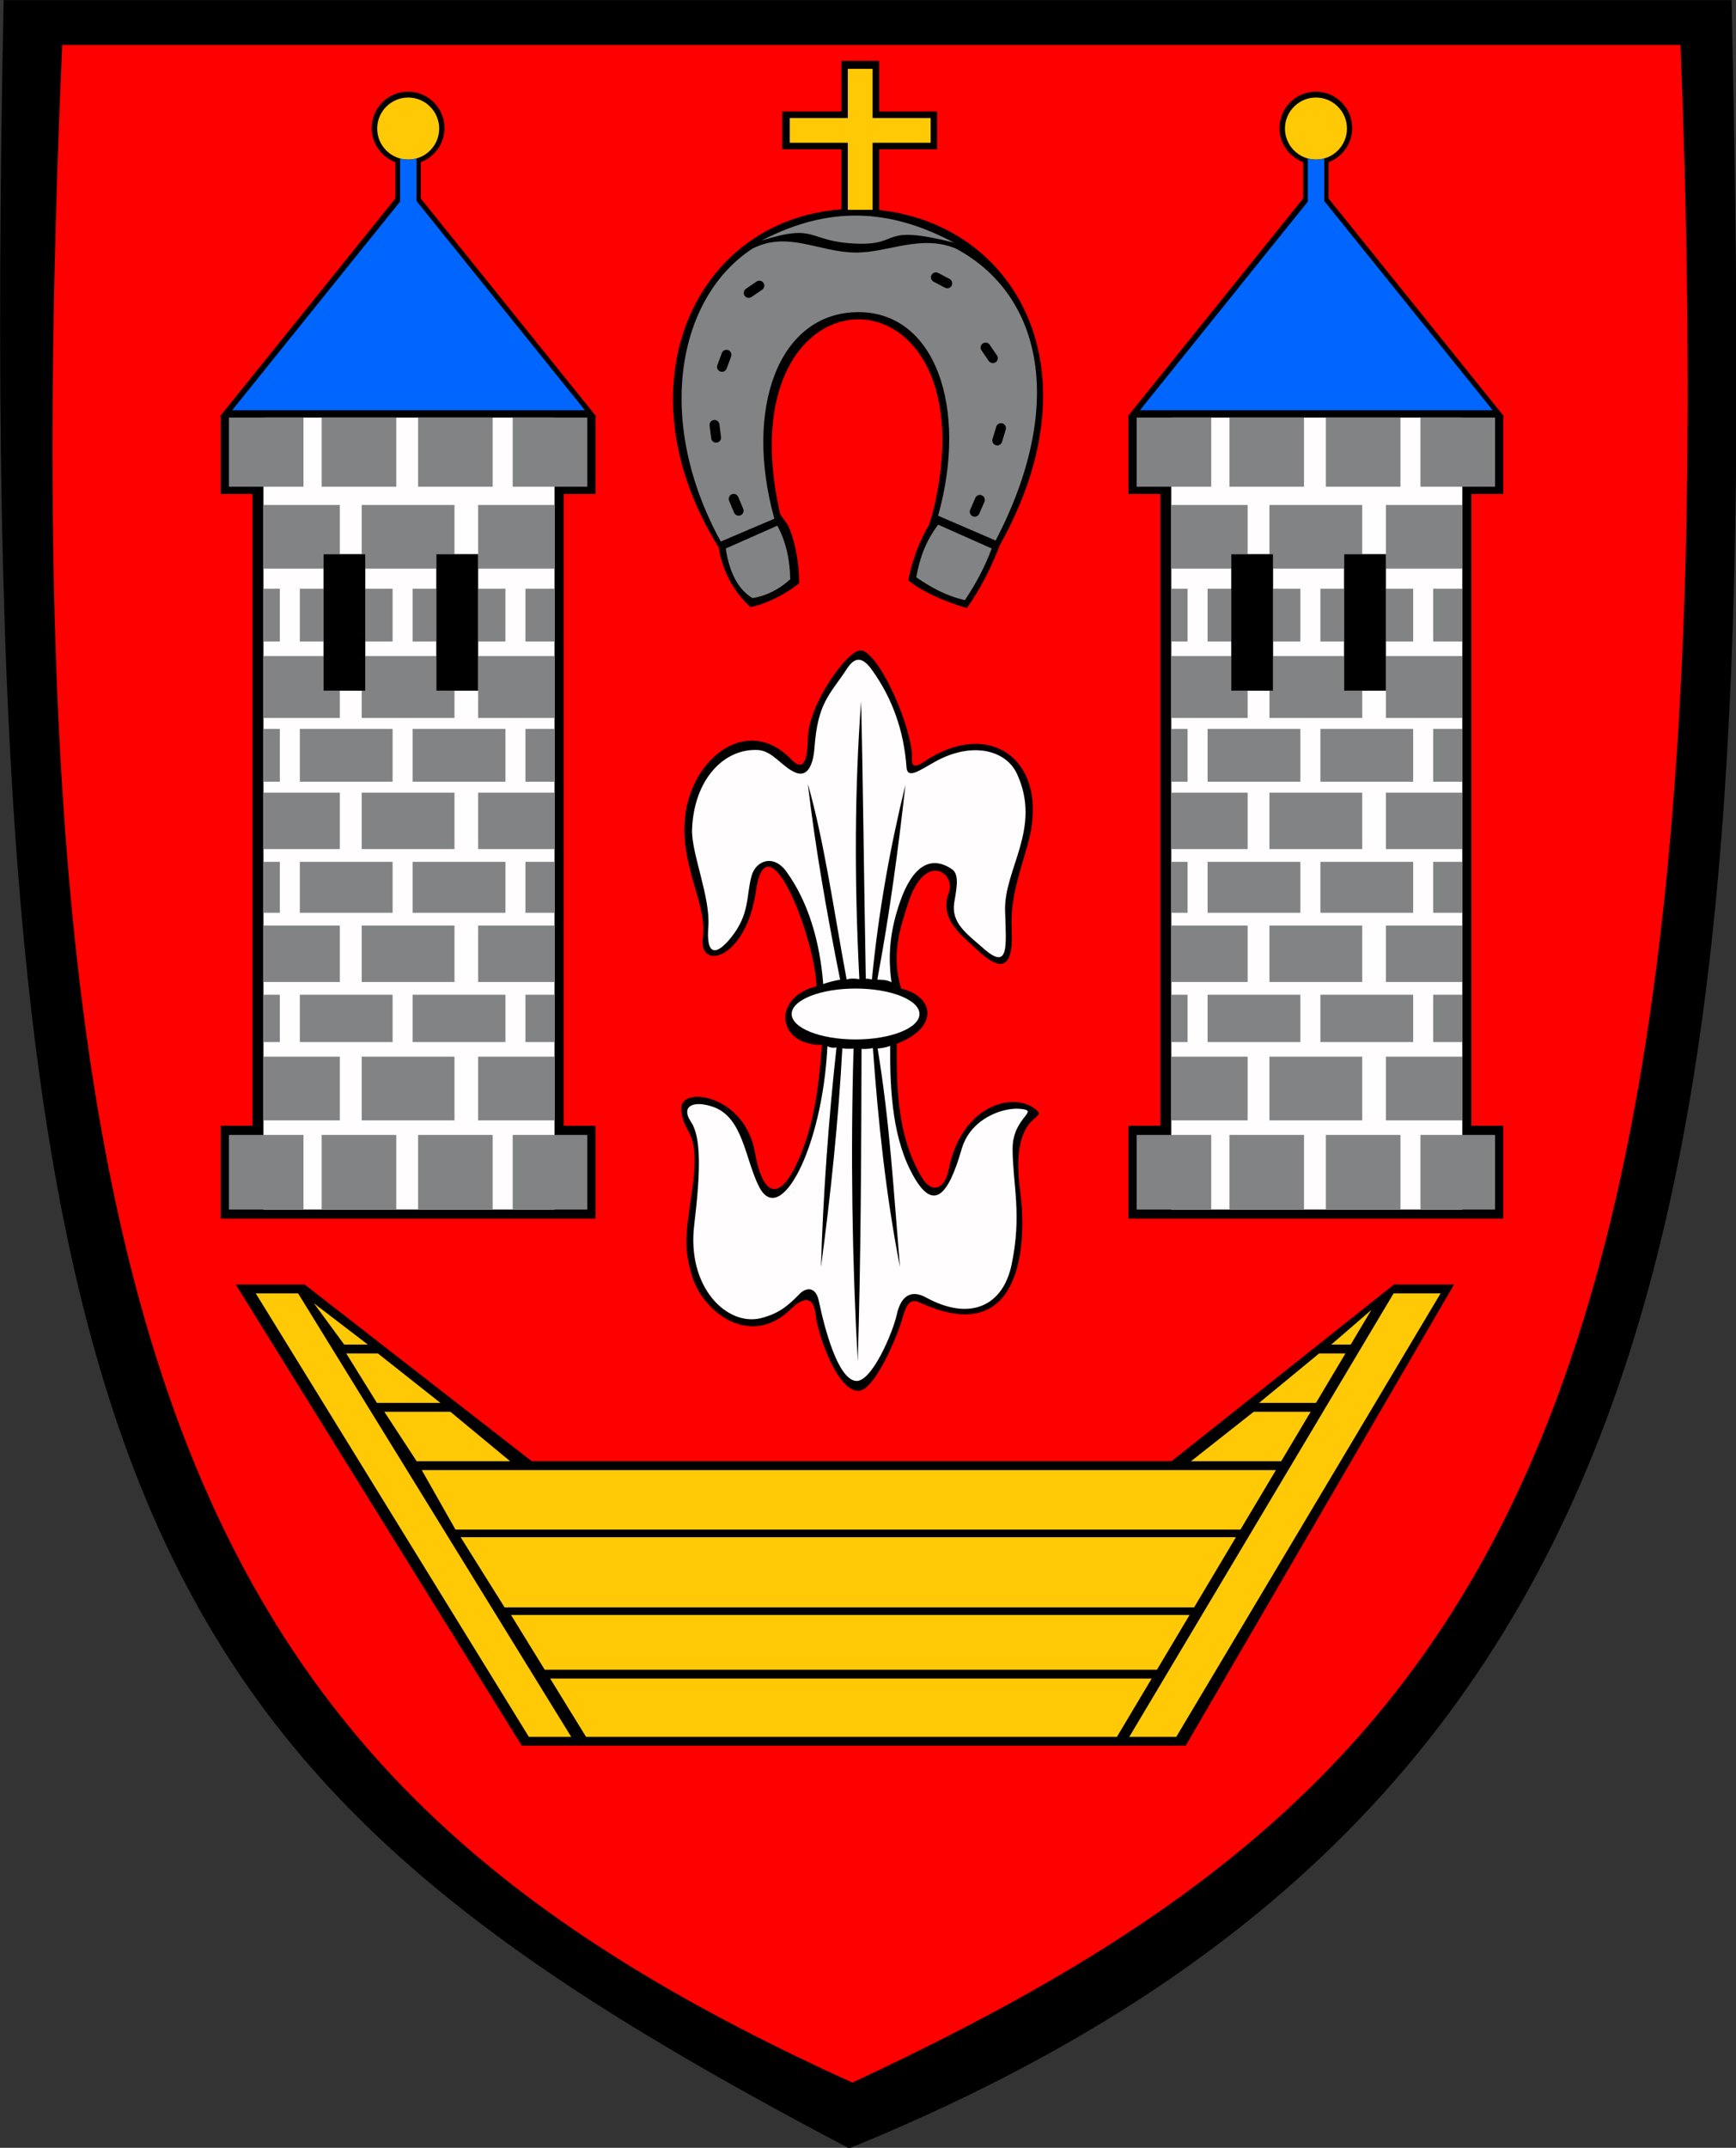 <?xml version="1.0" encoding="UTF-8" standalone="no"?>
<svg
   xmlns:dc="http://purl.org/dc/elements/1.1/"
   xmlns:cc="http://web.resource.org/cc/"
   xmlns:rdf="http://www.w3.org/1999/02/22-rdf-syntax-ns#"
   xmlns:svg="http://www.w3.org/2000/svg"
   xmlns="http://www.w3.org/2000/svg"
   xmlns:sodipodi="http://sodipodi.sourceforge.net/DTD/sodipodi-0.dtd"
   xmlns:inkscape="http://www.inkscape.org/namespaces/inkscape"
   width="500"
   height="618.148"
   id="svg2"
   sodipodi:version="0.32"
   inkscape:version="0.45.1"
   sodipodi:docname="POL_Borek_Wielkopolski_COA.svg"
   inkscape:output_extension="org.inkscape.output.svg.inkscape"
   sodipodi:docbase="C:\Users\Mistrz\Desktop"
   version="1.0">
  <rect width="100%" height="100%" fill="#333333" stroke="none"/>
  <sodipodi:namedview
     inkscape:window-height="974"
     inkscape:window-width="1280"
     inkscape:pageshadow="2"
     inkscape:pageopacity="0.0"
     guidetolerance="10.0"
     gridtolerance="10.0"
     objecttolerance="10.0"
     borderopacity="1.0"
     bordercolor="#666666"
     pagecolor="#ffffff"
     id="base"
     inkscape:zoom="0.62830508"
     inkscape:cx="251.46774"
     inkscape:cy="256.83706"
     inkscape:window-x="-8"
     inkscape:window-y="-8"
     inkscape:current-layer="svg2" />
  <defs
     id="defs4">
    <marker
       id="ArrowEnd"
       viewBox="0 0 10 10"
       refX="0"
       refY="5"
       markerUnits="strokeWidth"
       markerWidth="4"
       markerHeight="3"
       orient="auto">
      <path
         d="M 0,0 L 10,5 L 0,10 L 0,0 z "
         id="path7" />
    </marker>
    <marker
       id="ArrowStart"
       viewBox="0 0 10 10"
       refX="10"
       refY="5"
       markerUnits="strokeWidth"
       markerWidth="4"
       markerHeight="3"
       orient="auto">
      <path
         d="M 10,0 L 0,5 L 10,10 L 10,0 z "
         id="path10" />
    </marker>
  </defs>
  <g
     id="g2254"
     transform="matrix(1.514,0,0,1.514,-150.939,-166.623)">
    <path
       sodipodi:nodetypes="cccc"
       style="fill:#000000;fill-rule:evenodd;stroke:none"
       d="M 429.106,110.077 L 100.391,110.077 C 94.515,398.16 125.297,446.936 261.234,518.449 C 428.084,450.509 433.619,321.259 429.106,110.077"
       id="path16" />
    <path
       sodipodi:nodetypes="cccccccccccccccsccccccccccccccccccscccccccccccccccccccccccccccsccccccccccccccccccscccscsscsscscccsscccscssssccscccc"
       style="fill:#ff0000;fill-rule:evenodd;stroke:none"
       d="M 111.531,118.588 L 419.395,118.588 C 429.816,386.273 381.252,450.286 261.848,505.947 C 141.015,451.111 100.06,378.461 111.531,118.588 z M 144.551,354.232 L 157.649,354.232 L 200.856,387.822 L 322.574,387.822 L 364.895,354.232 L 376.313,354.232 L 325.258,441.904 L 198.957,441.904 L 144.543,354.232 L 144.551,354.232 z M 350.02,127.478 C 353.828,127.478 356.942,130.584 356.942,134.4 C 356.942,137.361 355.067,139.892 352.445,140.881 L 352.445,147.787 L 385.844,189.252 L 385.672,189.252 L 385.672,203.959 L 379.617,203.959 L 379.617,324.056 L 385.672,324.056 L 385.672,341.705 L 314.375,341.705 L 314.375,324.056 L 320.43,324.056 L 320.43,203.959 L 314.375,203.959 L 314.375,189.252 L 314.203,189.252 L 347.602,147.787 L 347.602,140.881 C 344.981,139.896 343.106,137.361 343.106,134.4 C 343.106,130.588 346.211,127.478 350.028,127.478 L 350.02,127.478 z M 248.52,131.256 L 259.77,131.256 L 259.77,121.631 L 266.942,121.631 L 266.942,131.256 L 277.965,131.256 L 277.965,138.427 L 266.942,138.427 L 266.942,149.978 C 292.672,152.728 308.817,179.967 289.867,213.748 C 288.356,217.775 286.153,222.115 283.633,225.642 C 279.668,224.509 274.949,222.498 272.496,220.357 C 273.188,216.584 274.758,212.556 276.457,209.787 L 277.024,207.994 C 289.617,158.416 236.785,158.338 248.121,207.806 L 249.645,209.974 C 251.153,213.498 251.719,217.4 251.719,220.924 C 249.203,222.998 245.492,224.888 242.469,225.451 C 239.703,223.029 237.184,219.064 236.43,214.127 C 217.235,183.334 231.906,151.873 259.762,149.857 L 259.762,138.427 L 248.512,138.427 L 248.512,131.256 L 248.52,131.256 z M 177.328,127.478 C 181.141,127.478 184.25,130.584 184.25,134.4 C 184.25,137.361 182.375,139.892 179.75,140.881 L 179.75,147.787 L 213.149,189.252 L 212.977,189.252 L 212.977,203.959 L 206.922,203.959 L 206.922,324.056 L 212.977,324.056 L 212.977,341.705 L 141.68,341.705 L 141.68,324.056 L 147.735,324.056 L 147.735,203.959 L 141.68,203.959 L 141.68,189.252 L 141.508,189.252 L 174.906,147.787 L 174.906,140.881 C 172.285,139.896 170.406,137.361 170.406,134.4 C 170.406,130.588 173.516,127.478 177.328,127.478 z M 233.403,288.287 C 234.242,282.201 229.52,275.439 229.914,266.697 C 230.457,254.72 241.449,245.775 249.887,254.08 C 251.129,255.302 253.262,257.623 253.387,250.373 C 253.496,243.908 260.985,233.486 263.485,233.681 C 266.496,233.916 272.305,245.873 273.168,253.049 C 273.301,254.158 272.508,256.881 275.434,254.9 C 288.262,246.224 299.637,254.9 295.215,270.56 C 293.817,275.513 292,280.584 292.125,285.81 C 292.192,288.592 293.047,297.635 285.738,290.756 C 282.856,288.041 278.289,284.838 280.176,279.834 C 281.625,275.994 275.746,271.849 272.551,281.482 C 270.801,286.763 269.254,291.58 271.11,297.967 C 277.496,299.474 278.387,305.385 270.289,308.474 C 270.258,317.385 270.457,326.092 275.028,333.822 C 276.949,337.072 279.438,336.174 280.176,332.381 C 282.594,319.947 292.91,317.252 297.074,321.252 C 298.742,322.857 291.77,321.791 293.778,336.502 C 295.043,345.779 294.465,366.685 274.821,357.724 C 272.762,356.787 272.168,357.908 271.321,360.814 C 270.188,364.693 266.129,373.955 263.285,374.416 C 259.735,374.986 256.242,366.615 255.043,361.228 C 254.836,360.291 254.938,354.263 250.082,358.97 C 242.543,366.279 233.766,359.685 231.555,353.193 C 229.539,347.275 230.262,344.131 231.352,336.502 C 233.117,324.142 229.594,326.131 229.293,320.842 C 229.043,316.373 241.379,318.084 243.305,329.084 C 244.879,338.068 248.321,338.568 251.957,329.701 C 254.848,322.65 255.477,315.963 256.074,308.681 C 247.488,308.818 246.461,299.615 255.047,297.552 C 254.567,287.595 245.571,265.154 243.508,279.42 C 241.602,292.623 232.535,294.646 233.41,288.279"
       id="path18" />
    <path
       id="path2240"
       d="M 236.813,213.002 C 224.117,189.892 228.617,166.576 242.852,157.31 C 249.582,153.881 255.481,158.013 262.485,158.064 C 268.602,158.107 274.879,154.541 281.551,157.31 C 298.164,166.244 302.379,187.388 289.102,212.81 L 278.153,208.092 C 283.938,187.502 277.578,169.267 262.863,169.392 C 247.77,169.521 241.184,187.752 247.008,208.658 L 236.817,212.998 L 236.813,213.002 z "
       style="fill:#818384;fill-opacity:1;fill-rule:evenodd;stroke:none" />
    <path
       id="path2238"
       d="M 234.992,193.381 L 234.688,190.947 C 234.625,190.435 234.988,189.959 235.504,189.896 C 236.016,189.834 236.492,190.197 236.555,190.713 L 236.86,193.146 C 236.922,193.658 236.559,194.135 236.043,194.197 C 235.531,194.259 235.055,193.896 234.988,193.381 L 234.992,193.381 z "
       style="fill:#000000;fill-rule:evenodd;stroke:none" />
    <path
       id="path2236"
       d="M 239.344,207.509 L 238.399,205.248 C 238.203,204.771 238.426,204.217 238.903,204.013 C 239.379,203.814 239.934,204.037 240.137,204.517 L 241.082,206.779 C 241.278,207.256 241.055,207.814 240.578,208.013 C 240.102,208.213 239.547,207.986 239.344,207.509 z "
       style="fill:#000000;fill-rule:evenodd;stroke:none" />
    <path
       id="path2234"
       d="M 284.262,206.955 L 285.238,204.705 C 285.442,204.228 286.004,204.009 286.477,204.217 C 286.953,204.42 287.172,204.982 286.965,205.459 L 285.988,207.709 C 285.785,208.185 285.223,208.404 284.75,208.197 C 284.274,207.994 284.055,207.431 284.262,206.959 L 284.262,206.955 z "
       style="fill:#000000;fill-rule:evenodd;stroke:none" />
    <path
       id="path2232"
       d="M 288.512,193.513 L 289.219,191.166 C 289.367,190.67 289.895,190.388 290.395,190.537 C 290.887,190.685 291.172,191.213 291.024,191.713 L 290.317,194.06 C 290.168,194.556 289.641,194.838 289.141,194.689 C 288.649,194.541 288.363,194.009 288.512,193.513 z "
       style="fill:#000000;fill-rule:evenodd;stroke:none" />
    <path
       id="path2230"
       d="M 287.797,178.677 L 286.41,176.654 C 286.117,176.228 286.227,175.638 286.653,175.342 C 287.078,175.049 287.668,175.158 287.961,175.584 L 289.348,177.607 C 289.641,178.033 289.531,178.623 289.106,178.92 C 288.68,179.213 288.09,179.103 287.797,178.677 z "
       style="fill:#000000;fill-rule:evenodd;stroke:none" />
    <path
       id="path2228"
       d="M 236.164,179.467 L 237.012,177.166 C 237.188,176.681 237.735,176.427 238.223,176.607 C 238.707,176.783 238.957,177.33 238.781,177.818 L 237.934,180.119 C 237.758,180.603 237.211,180.857 236.723,180.677 C 236.238,180.502 235.985,179.955 236.164,179.467 z "
       style="fill:#000000;fill-rule:evenodd;stroke:none" />
    <path
       id="path2226"
       d="M 241.594,164.963 L 243.617,163.576 C 244.043,163.283 244.633,163.396 244.93,163.818 C 245.223,164.244 245.11,164.834 244.688,165.127 L 242.664,166.513 C 242.238,166.806 241.649,166.693 241.352,166.271 C 241.059,165.845 241.172,165.256 241.594,164.963 z "
       style="fill:#000000;fill-rule:evenodd;stroke:none" />
    <path
       id="path2224"
       d="M 278.176,161.939 L 280.344,163.084 C 280.801,163.326 280.977,163.9 280.735,164.357 C 280.492,164.814 279.918,164.99 279.461,164.748 L 277.293,163.603 C 276.836,163.361 276.66,162.791 276.903,162.33 C 277.145,161.873 277.719,161.697 278.176,161.939 z "
       style="fill:#000000;fill-rule:evenodd;stroke:none" />
    <path
       id="path2222"
       d="M 244.555,155.799 C 255.297,152.404 253.047,155.947 262.488,156.365 C 271.449,156.756 266.727,152.564 281.176,156.177 C 270.457,150.529 258.801,148.357 244.551,155.802 L 244.555,155.799 z "
       style="fill:#818384;fill-opacity:1;fill-rule:evenodd;stroke:none" />
    <path
       id="path2220"
       d="M 237.758,214.322 L 247.574,209.982 C 249.145,212.877 249.965,216.275 250.028,220.174 C 247.891,222.123 245.5,223.318 242.856,223.759 C 240.153,222.127 238.453,218.978 237.762,214.322 L 237.758,214.322 z "
       style="fill:#818384;fill-opacity:1;fill-rule:evenodd;stroke:none" />
    <path
       id="path2218"
       d="M 278.156,209.791 C 275.957,212.744 274.695,215.83 274.004,219.795 C 276.645,221.619 279.602,223.318 283.254,224.135 C 285.453,220.865 287.153,217.592 288.352,214.318 L 278.16,209.791 L 278.156,209.791 z "
       style="fill:#818384;fill-opacity:1;fill-rule:evenodd;stroke:none" />
    <path
       id="path2216"
       d="M 257.102,308.951 C 256.141,328.322 248.117,343.463 244.121,335.681 C 241.403,330.388 241.094,322.377 235.262,320.431 C 231.41,319.15 229.199,320.435 231.145,323.314 C 233.055,326.15 233.024,332.451 231.762,342.888 C 230.309,354.931 238.156,362.279 244.535,360.607 C 247.664,359.791 249.422,358.49 251.746,356.076 C 253.063,354.709 254.887,354.623 255.453,357.31 C 256.602,362.791 259.082,372.088 262.457,372.56 C 265.469,372.978 269.551,363.361 270.285,359.99 C 271.059,356.424 272.988,355.131 275.848,356.693 C 284.16,361.244 290.457,358.377 292.125,350.513 C 294.153,340.943 292.352,335.162 292.328,328.463 C 292.309,322.353 297.715,321.22 293.77,320.838 C 290.477,320.525 284.297,322.697 282.645,328.463 C 280.035,337.556 277.254,340.185 273.578,333.818 C 269.594,326.916 268.965,317.931 269.047,308.885 C 268.25,309.15 267.449,309.314 266.653,309.373 C 268.969,323.463 269.68,336.279 270.903,350.92 C 268.235,337.224 266.774,323.541 265.754,309.295 C 264.934,309.447 264.211,309.498 263.594,309.447 C 263.535,328.806 263.481,348.931 262.871,368.845 C 261.809,349.888 261.488,329.435 262.074,309.377 C 261.363,309.459 260.649,309.443 259.938,309.326 C 259.219,322.857 257.692,337.388 255.871,350.92 C 256.281,337.388 257.321,322.705 258.832,309.17 C 258.258,309.295 257.684,309.217 257.11,308.939 L 257.102,308.951 z "
       style="fill:#fffdfd;fill-rule:evenodd;stroke:none" />
    <path
       id="path2214"
       d="M 257.926,352.994 C 256.758,358.349 257.992,361.853 261.223,365.564 C 259.301,361.924 258.203,357.736 257.926,352.994 z "
       style="fill:#fffdfd;fill-rule:evenodd;stroke:none" />
    <path
       id="path2212"
       d="M 236.699,329.295 C 239.223,333.385 237.629,345.506 241.848,348.252 C 245.969,350.931 250.637,342.353 255.035,331.353 C 252.695,340.654 248.383,352.689 241.231,351.342 C 236.613,350.474 236.945,337.717 236.699,329.291 L 236.699,329.295 z "
       style="fill:#fffdfd;fill-rule:evenodd;stroke:none" />
    <path
       id="path2210"
       d="M 288.219,327.853 C 285.715,334.72 288.184,351.002 283.688,350.728 C 275.539,350.228 272.321,343.756 271.324,334.861 C 273.992,343.377 277.715,349.342 283.067,348.463 C 286.211,347.947 284.028,331.017 288.215,327.857 L 288.219,327.853 z "
       style="fill:#fffdfd;fill-rule:evenodd;stroke:none" />
    <path
       id="path2208"
       d="M 262.457,297.97 C 269.153,297.97 274.613,300.142 274.613,302.81 C 274.613,305.478 269.153,307.65 262.457,307.65 C 255.762,307.65 250.301,305.478 250.301,302.81 C 250.301,300.142 255.762,297.97 262.457,297.97 z "
       style="fill:#fffdfd;fill-rule:evenodd;stroke:none" />
    <path
       id="path2206"
       d="M 289.246,286.224 C 285.266,282.654 289.383,271.506 287.805,264.381 C 285.68,254.806 279.668,259.162 276.68,268.088 C 281.488,259.021 284.766,258.451 286.156,266.439 C 287.442,273.838 282.93,283.338 289.246,286.22 L 289.246,286.224 z "
       style="fill:#fffdfd;fill-rule:evenodd;stroke:none" />
    <path
       id="path2204"
       d="M 236.903,284.373 C 241.09,277.713 237.121,260.369 243.906,261.295 C 247.313,261.756 248.301,264.177 250.703,268.095 C 249.469,260.06 245.317,259.502 242.051,259.65 C 235.461,259.943 239.785,277.029 236.903,284.377 L 236.903,284.373 z "
       style="fill:#fffdfd;fill-rule:evenodd;stroke:none" />
    <path
       id="path2202"
       d="M 253.391,259.228 C 254.832,271.385 256.977,283.588 259.52,296.295 C 258.449,296.467 257.375,296.736 256.301,297.115 C 255.684,289.146 253.492,281.494 249.274,275.713 C 246.836,272.373 243.5,273.631 242.68,276.533 C 241.617,280.31 242.41,283.763 238.766,288.279 C 235.988,291.72 234,291.873 234.442,286.22 C 234.879,280.603 231.176,272.209 231.352,267.674 C 231.719,258.193 237.457,252.256 243.922,252.631 C 246.719,252.791 248.52,255.943 251.133,256.955 C 253.203,257.756 254.375,255.713 254.637,252.217 C 255.27,243.611 257.457,242.263 260.817,237.174 C 262.399,234.775 263.801,234.955 265.555,237.377 C 269.438,242.756 271.649,248.943 272.149,255.924 C 272.309,258.201 274.543,256.56 277.504,254.896 C 284.481,250.967 291.035,252.556 293.164,257.162 C 297.938,267.49 290.692,275.232 290.899,283.127 C 291.074,289.791 291.785,294.744 286.781,290.338 C 283.629,287.564 280.645,285.556 281.219,281.685 C 281.539,279.498 282.367,276.369 280.809,275.299 C 276.715,272.502 273.25,274.771 270.918,281.478 C 269.262,286.248 268.473,291.009 269.293,296.779 C 268.289,296.267 267.801,296.369 266.594,296.263 C 269.012,283.334 270.625,271.056 271.949,259.224 C 269.047,271.002 266.817,283.385 265.563,296.263 C 265.102,296.138 264.789,296.088 264.406,296.111 C 264.031,276.31 263.883,258.759 263.508,243.357 C 262.297,259.662 262.188,277.131 263.176,296.189 C 262.192,296.013 261.332,296.041 260.758,296.263 C 258.246,282.72 256.485,270.013 253.418,259.224 L 253.391,259.228 z "
       style="fill:#fffdfd;fill-rule:evenodd;stroke:none" />
    <path
       id="path2200"
       d="M 177.348,128.595 C 180.598,128.595 183.246,131.244 183.246,134.494 C 183.246,137.744 180.598,140.392 177.348,140.392 C 174.098,140.392 171.449,137.744 171.449,134.494 C 171.449,131.244 174.098,128.595 177.348,128.595 z "
       style="fill:#ffc905;fill-opacity:1;fill-rule:evenodd;stroke:none" />
    <path
       id="path2198"
       d="M 149.813,189.431 L 205.188,189.431 L 205.188,339.986 L 149.813,339.986 L 149.813,189.431 z "
       style="fill:#fffdfd;fill-rule:evenodd;stroke:none" />
    <path
       id="path2196"
       d="M 350.039,128.595 C 353.289,128.595 355.938,131.244 355.938,134.494 C 355.938,137.744 353.289,140.392 350.039,140.392 C 346.789,140.392 344.141,137.744 344.141,134.494 C 344.141,131.244 346.789,128.595 350.039,128.595 z "
       style="fill:#ffc905;fill-opacity:1;fill-rule:evenodd;stroke:none" />
    <path
       id="path20"
       d="M 322.504,189.431 L 377.879,189.431 L 377.879,339.986 L 322.504,339.986"
       style="fill:#fffdfd;fill-rule:evenodd;stroke:none" />
    <path
       style="fill:#818384;fill-rule:evenodd;stroke:none"
       d="M 190.653,206.045 L 205.188,206.045 L 205.188,218.158 L 190.653,218.158 L 190.653,206.045 z M 149.813,206.045 L 164.348,206.045 L 164.348,215.388 L 161.235,215.388 L 161.235,218.154 L 149.813,218.154 L 149.813,206.041 L 149.813,206.045 z M 168.504,206.045 L 186.153,206.045 L 186.153,215.388 L 182.692,215.388 L 182.692,218.154 L 169.195,218.154 L 169.195,215.388 L 168.504,215.388 L 168.504,206.045 z M 190.653,310.92 L 205.188,310.92 L 205.188,323.033 L 190.653,323.033 L 190.653,310.92 z M 149.813,310.92 L 164.348,310.92 L 164.348,323.033 L 149.813,323.033 L 149.813,310.92 z M 168.504,310.92 L 186.153,310.92 L 186.153,323.033 L 168.504,323.033 L 168.504,310.92 z M 178.195,299.15 L 195.844,299.15 L 195.844,308.146 L 178.195,308.146 L 178.195,299.15 z M 156.735,299.15 L 174.383,299.15 L 174.383,308.146 L 156.735,308.146 L 156.735,299.15 z M 149.813,299.15 L 152.926,299.15 L 152.926,308.146 L 149.813,308.146 L 149.813,299.15 z M 199.653,299.15 L 205.188,299.15 L 205.188,308.146 L 199.653,308.146 L 199.653,299.15 z M 190.653,285.998 L 205.188,285.998 L 205.188,296.724 L 190.653,296.724 L 190.653,285.998 z M 149.813,285.998 L 164.348,285.998 L 164.348,296.724 L 149.813,296.724 L 149.813,285.998 z M 168.504,285.998 L 186.153,285.998 L 186.153,296.724 L 168.504,296.724 L 168.504,285.998 z M 178.195,273.885 L 195.844,273.885 L 195.844,283.572 L 178.195,283.572 L 178.195,273.885 z M 156.735,273.885 L 174.383,273.885 L 174.383,283.572 L 156.735,283.572 L 156.735,273.885 z M 149.813,273.885 L 152.926,273.885 L 152.926,283.572 L 149.813,283.572 L 149.813,273.885 z M 199.653,273.885 L 205.188,273.885 L 205.188,283.572 L 199.653,283.572 L 199.653,273.885 z M 190.653,260.732 L 205.188,260.732 L 205.188,271.459 L 190.653,271.459 L 190.653,260.732 z M 149.813,260.732 L 164.348,260.732 L 164.348,271.459 L 149.813,271.459 L 149.813,260.732 z M 168.504,260.732 L 186.153,260.732 L 186.153,271.459 L 168.504,271.459 L 168.504,260.732 z M 178.195,248.619 L 195.844,248.619 L 195.844,258.654 L 178.195,258.654 L 178.195,248.619 z M 156.735,248.619 L 174.383,248.619 L 174.383,258.654 L 156.735,258.654 L 156.735,248.619 z M 149.813,248.619 L 152.926,248.619 L 152.926,258.654 L 149.813,258.654 L 149.813,248.619 z M 199.653,248.619 L 205.188,248.619 L 205.188,258.654 L 199.653,258.654 L 199.653,248.619 z M 190.653,234.771 L 205.188,234.771 L 205.188,246.537 L 190.653,246.537 L 190.653,234.771 z M 149.813,234.771 L 161.235,234.771 L 161.235,241.345 L 164.348,241.345 L 164.348,246.537 L 149.813,246.537 L 149.813,234.771 z M 169.195,234.771 L 182.692,234.771 L 182.692,241.345 L 186.153,241.345 L 186.153,246.537 L 168.504,246.537 L 168.504,241.345 L 169.195,241.345 L 169.195,234.771 z M 178.195,221.967 L 182.692,221.967 L 182.692,232.002 L 178.195,232.002 L 178.195,221.967 z M 190.653,221.967 L 195.84,221.967 L 195.84,232.002 L 190.653,232.002 L 190.653,221.967 z M 156.735,221.967 L 161.231,221.967 L 161.231,232.002 L 156.735,232.002 L 156.735,221.967 z M 169.195,221.967 L 174.383,221.967 L 174.383,232.002 L 169.195,232.002 L 169.195,221.967 z M 149.813,221.967 L 152.926,221.967 L 152.926,232.002 L 149.813,232.002 L 149.813,221.967 z M 199.653,221.967 L 205.188,221.967 L 205.188,232.002 L 199.653,232.002 L 199.653,221.967 z M 363.344,206.045 L 377.879,206.045 L 377.879,218.158 L 363.344,218.158 L 363.344,206.045 z M 322.504,206.045 L 337.039,206.045 L 337.039,215.388 L 333.926,215.388 L 333.926,218.154 L 322.504,218.154 L 322.504,206.041 L 322.504,206.045 z M 341.192,206.045 L 358.84,206.045 L 358.84,215.388 L 355.379,215.388 L 355.379,218.154 L 341.883,218.154 L 341.883,215.388 L 341.192,215.388 L 341.192,206.045 z M 363.344,310.92 L 377.879,310.92 L 377.879,323.033 L 363.344,323.033 L 363.344,310.92 z M 322.504,310.92 L 337.039,310.92 L 337.039,323.033 L 322.504,323.033 L 322.504,310.92 z M 341.192,310.92 L 358.84,310.92 L 358.84,323.033 L 341.192,323.033 L 341.192,310.92 z M 350.883,299.15 L 368.531,299.15 L 368.531,308.146 L 350.883,308.146 L 350.883,299.15 z M 329.426,299.15 L 347.074,299.15 L 347.074,308.146 L 329.426,308.146 L 329.426,299.15 z M 322.504,299.15 L 325.617,299.15 L 325.617,308.146 L 322.504,308.146 L 322.504,299.15 z M 372.344,299.15 L 377.879,299.15 L 377.879,308.146 L 372.344,308.146 L 372.344,299.15 z M 363.344,285.998 L 377.879,285.998 L 377.879,296.724 L 363.344,296.724 L 363.344,285.998 z M 322.504,285.998 L 337.039,285.998 L 337.039,296.724 L 322.504,296.724 L 322.504,285.998 z M 341.192,285.998 L 358.84,285.998 L 358.84,296.724 L 341.192,296.724 L 341.192,285.998 z M 350.883,273.885 L 368.531,273.885 L 368.531,283.572 L 350.883,283.572 L 350.883,273.885 z M 329.426,273.885 L 347.074,273.885 L 347.074,283.572 L 329.426,283.572 L 329.426,273.885 z M 322.504,273.885 L 325.617,273.885 L 325.617,283.572 L 322.504,283.572 L 322.504,273.885 z M 372.344,273.885 L 377.879,273.885 L 377.879,283.572 L 372.344,283.572 L 372.344,273.885 z M 363.344,260.732 L 377.879,260.732 L 377.879,271.459 L 363.344,271.459 L 363.344,260.732 z M 322.504,260.732 L 337.039,260.732 L 337.039,271.459 L 322.504,271.459 L 322.504,260.732 z M 341.192,260.732 L 358.84,260.732 L 358.84,271.459 L 341.192,271.459 L 341.192,260.732 z M 350.883,248.619 L 368.531,248.619 L 368.531,258.654 L 350.883,258.654 L 350.883,248.619 z M 329.426,248.619 L 347.074,248.619 L 347.074,258.654 L 329.426,258.654 L 329.426,248.619 z M 322.504,248.619 L 325.617,248.619 L 325.617,258.654 L 322.504,258.654 L 322.504,248.619 z M 372.344,248.619 L 377.879,248.619 L 377.879,258.654 L 372.344,258.654 L 372.344,248.619 z M 363.344,234.771 L 377.879,234.771 L 377.879,246.537 L 363.344,246.537 L 363.344,234.771 z M 322.504,234.771 L 333.926,234.771 L 333.926,241.345 L 337.039,241.345 L 337.039,246.537 L 322.504,246.537 L 322.504,234.771 z M 341.887,234.771 L 355.383,234.771 L 355.383,241.345 L 358.844,241.345 L 358.844,246.537 L 341.195,246.537 L 341.195,241.345 L 341.887,241.345 L 341.887,234.771 z M 350.883,221.967 L 355.379,221.967 L 355.379,232.002 L 350.883,232.002 L 350.883,221.967 z M 363.344,221.967 L 368.531,221.967 L 368.531,232.002 L 363.344,232.002 L 363.344,221.967 z M 329.426,221.967 L 333.922,221.967 L 333.922,232.002 L 329.426,232.002 L 329.426,221.967 z M 341.887,221.967 L 347.074,221.967 L 347.074,232.002 L 341.887,232.002 L 341.887,221.967 z M 322.504,221.967 L 325.617,221.967 L 325.617,232.002 L 322.504,232.002 L 322.504,221.967 z M 372.344,221.967 L 377.879,221.967 L 377.879,232.002 L 372.344,232.002 L 372.344,221.967 z M 315.926,325.799 L 330.113,325.799 L 330.113,339.986 L 315.926,339.986 L 315.926,325.799 z M 333.578,325.799 L 347.766,325.799 L 347.766,339.986 L 333.578,339.986 L 333.578,325.799 z M 351.922,325.799 L 366.11,325.799 L 366.11,339.986 L 351.922,339.986 L 351.922,325.799 z M 315.926,189.431 L 330.113,189.431 L 330.113,202.58 L 315.926,202.58 L 315.926,189.431 z M 333.578,189.431 L 347.766,189.431 L 347.766,202.58 L 333.578,202.58 L 333.578,189.431 z M 351.922,189.431 L 366.11,189.431 L 366.11,202.58 L 351.922,202.58 L 351.922,189.431 z M 369.918,189.431 L 384.106,189.431 L 384.106,202.58 L 369.918,202.58 L 369.918,189.431 z M 369.918,325.799 L 384.106,325.799 L 384.106,339.986 L 369.918,339.986 L 369.918,325.799 z M 143.238,325.799 L 157.426,325.799 L 157.426,339.986 L 143.238,339.986 L 143.238,325.799 z M 160.891,325.799 L 175.078,325.799 L 175.078,339.986 L 160.891,339.986 L 160.891,325.799 z M 179.235,325.799 L 193.422,325.799 L 193.422,339.986 L 179.235,339.986 L 179.235,325.799 z M 143.238,189.431 L 157.426,189.431 L 157.426,202.58 L 143.238,202.58 L 143.238,189.431 z M 160.891,189.431 L 175.078,189.431 L 175.078,202.58 L 160.891,202.58 L 160.891,189.431 z M 179.235,189.431 L 193.422,189.431 L 193.422,202.58 L 179.235,202.58 L 179.235,189.431 z M 197.231,189.431 L 211.418,189.431 L 211.418,202.58 L 197.231,202.58 L 197.231,189.431 z M 197.231,325.799 L 211.418,325.799 L 211.418,339.986 L 197.231,339.986"
       id="path22" />
    <path
       id="path2252"
       d="M 333.926,215.392 L 341.883,215.392 L 341.883,241.349 L 333.926,241.349 L 333.926,215.392 z "
       style="fill:#000000;fill-rule:evenodd;stroke:none" />
    <path
       id="path2250"
       d="M 355.383,215.392 L 363.34,215.392 L 363.34,241.349 L 355.383,241.349 L 355.383,215.392 z "
       style="fill:#000000;fill-rule:evenodd;stroke:none" />
    <path
       id="path2248"
       d="M 351.617,140.181 L 351.617,148.267 L 383.653,188.041 L 316.547,188.041 L 348.492,148.377 L 348.492,140.193 C 348.985,140.326 349.5,140.396 350.035,140.396 C 350.582,140.396 351.11,140.322 351.613,140.181 L 351.617,140.181 z "
       style="fill:#0066ff;fill-rule:evenodd;stroke:none" />
    <path
       id="path2246"
       d="M 178.93,140.181 L 178.93,148.267 L 210.965,188.041 L 143.86,188.041 L 175.805,148.377 L 175.805,140.193 C 176.293,140.326 176.813,140.396 177.348,140.396 C 177.895,140.396 178.422,140.322 178.926,140.181 L 178.93,140.181 z "
       style="fill:#0066ff;fill-rule:evenodd;stroke:none" />
    <path
       id="path2244"
       d="M 161.235,215.392 L 169.192,215.392 L 169.192,241.349 L 161.235,241.349 L 161.235,215.392 z "
       style="fill:#000000;fill-rule:evenodd;stroke:none" />
    <path
       id="path24"
       d="M 182.695,215.392 L 190.653,215.392 L 190.653,241.349 L 182.695,241.349"
       style="fill:#000000;fill-rule:evenodd;stroke:none" />
    <path
       style="fill:#ffc905;fill-rule:evenodd;stroke:none"
       d="M 260.977,123.138 L 265.695,123.138 L 265.695,132.482 L 276.738,132.482 L 276.738,137.201 L 265.695,137.201 L 265.695,149.943 L 260.977,149.943 L 260.977,137.201 L 249.934,137.201 L 249.934,132.482 L 260.977,132.482 L 260.977,123.138 z M 352.945,365.654 L 360.574,359.072 L 356.649,365.654 L 352.945,365.654 z M 169.676,365.654 L 159.41,357.799 L 165.176,365.654 L 169.672,365.654 L 169.676,365.654 z M 339.211,376.74 L 350.637,367.338 L 355.649,367.338 L 350.043,376.74 L 339.215,376.74 L 339.211,376.74 z M 183.481,376.74 L 171.586,367.338 L 165.563,367.338 L 171.406,376.74 L 183.481,376.74 z M 326.27,387.826 L 338.195,378.424 L 349.035,378.424 L 343.426,387.826 L 326.27,387.826 z M 196.742,387.826 L 185.375,378.424 L 172.809,378.424 L 178.961,387.826 L 196.742,387.826 z M 148.348,355.916 L 156.406,355.916 L 208.363,440.224 L 200.305,440.224 L 148.348,355.916 z M 364.805,355.916 L 373.75,355.916 L 323.465,440.224 L 314.524,440.224 L 364.809,355.916 L 364.805,355.916 z M 179.922,389.506 L 342.426,389.506 L 335.676,400.822 L 186.344,400.822 L 179.926,389.506 L 179.922,389.506 z M 187.321,402.267 L 334.813,402.267 L 326.863,415.599 L 195.68,415.599 L 187.324,402.267 L 187.321,402.267 z M 196.899,417.049 L 326,417.049 L 319.793,427.459 L 203.321,427.459 L 196.906,417.049 L 196.899,417.049 z M 204.348,429.142 L 318.785,429.142 L 312.176,440.224 L 211.184,440.224 L 204.356,429.142"
       id="path30" />
  </g>
</svg>
